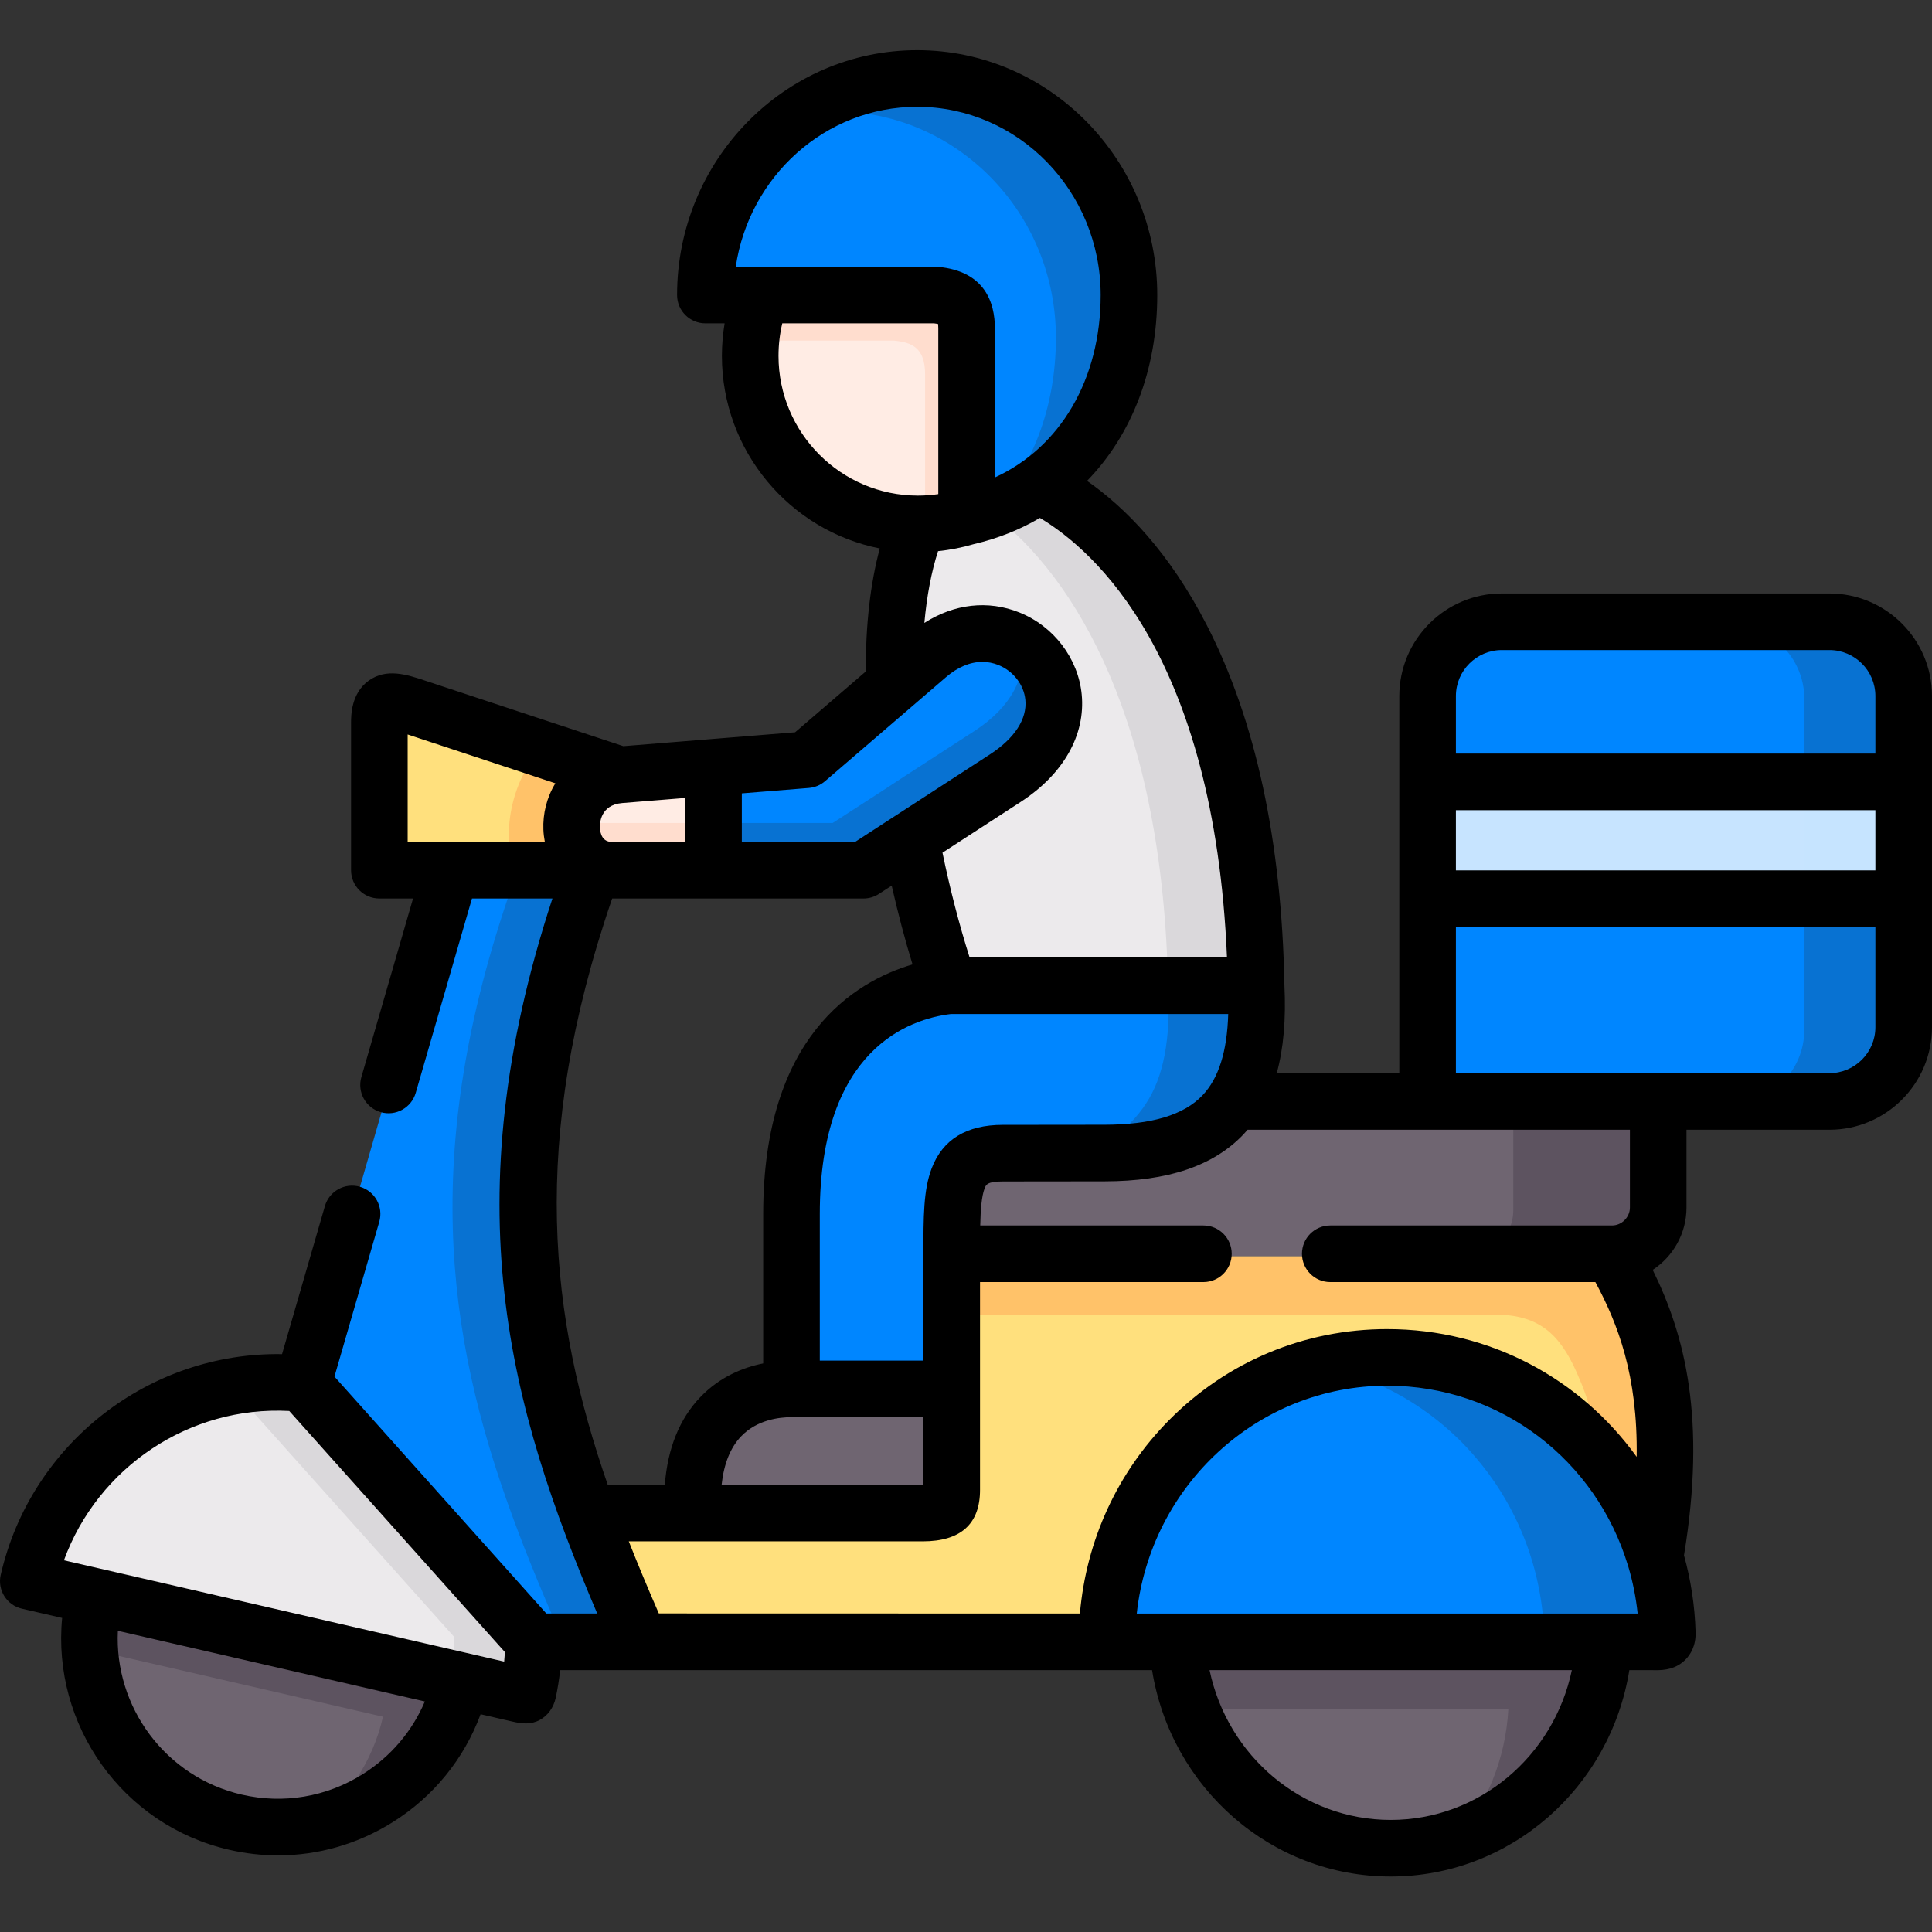 <svg width="154" height="154" viewBox="0 0 154 154" fill="none" xmlns="http://www.w3.org/2000/svg">
<rect x="0" y="0" width="154" height="154" fill="#333333" stroke="none"/>
<g clip-path="url(#clip0)">
<path fill-rule="evenodd" clip-rule="evenodd" d="M113.794 68.902H151.744V82.086C151.744 85.345 149.084 88.007 145.827 88.007H132.177L124.034 92.12L113.794 88.007V68.902Z" fill="#0086FF"/>
<path fill-rule="evenodd" clip-rule="evenodd" d="M113.795 88.007H132.177V96.464C132.177 98.495 130.514 100.15 128.494 100.15H68.644C68.644 94.834 68.644 92.129 72.71 92.129L80.81 92.12C85.909 92.112 89.251 90.806 91.118 88.007H113.795Z" fill="#6F6571"/>
<path fill-rule="evenodd" clip-rule="evenodd" d="M75.862 100.15H128.494C131.58 105.526 134.061 111.985 131.921 124.34C128.34 112.155 91.968 117.019 88.234 131.081H48.101C46.584 127.643 45.151 124.246 43.898 120.816H55.212C78.096 112.181 70.738 116.029 75.862 100.15Z" fill="#FFE07D"/>
<path fill-rule="evenodd" clip-rule="evenodd" d="M72.614 67.119C73.398 71.249 74.464 75.319 75.658 78.784L87.227 83.316L100.128 78.783C99.676 54.371 90.553 42.663 82.794 38.875C79.998 36.745 77.133 35.944 77.133 35.944C77.133 35.944 73.364 41.972 73.168 41.972C71.719 45.42 71.173 49.917 71.267 54.772L72.614 67.119Z" fill="#ECEAEC"/>
<path fill-rule="evenodd" clip-rule="evenodd" d="M100.127 78.783H75.657C70.022 79.398 63.09 83.69 63.09 96.984V110.918H75.862V100.15C75.862 94.834 75.862 92.129 79.929 92.129L88.028 92.12C93.127 92.112 96.469 90.806 98.337 88.007C99.777 85.849 100.332 82.802 100.127 78.783V78.783Z" fill="#0086FF"/>
<path fill-rule="evenodd" clip-rule="evenodd" d="M100.128 78.783C99.676 54.371 90.553 42.663 82.794 38.875C81.643 39.686 80.364 40.351 78.957 40.846C85.829 46.043 92.719 57.656 93.111 78.783H100.128Z" fill="#DAD8DB"/>
<path fill-rule="evenodd" clip-rule="evenodd" d="M100.127 78.783H93.111C93.315 82.802 92.761 85.849 91.32 88.007C90.143 89.774 88.37 91.267 85.94 92.12H88.029C93.127 92.112 96.47 90.806 98.337 88.007C99.778 85.849 100.332 82.802 100.127 78.783Z" fill="#0872D2"/>
<path fill-rule="evenodd" clip-rule="evenodd" d="M119.711 49.772H145.827C149.084 49.772 151.744 52.434 151.744 55.693V65.489H113.794V55.693C113.794 52.434 116.455 49.772 119.711 49.772V49.772Z" fill="#0086FF"/>
<path fill-rule="evenodd" clip-rule="evenodd" d="M113.794 62.537H151.744V71.846H113.794V62.537Z" fill="#C7E4FF"/>
<path fill-rule="evenodd" clip-rule="evenodd" d="M143.823 62.537H148.683H151.744V55.693C151.744 53.466 150.499 51.521 148.683 50.514C147.831 50.045 146.859 49.772 145.827 49.772H137.906C141.163 49.772 143.823 52.434 143.823 55.693V62.537Z" fill="#0872D2"/>
<path fill-rule="evenodd" clip-rule="evenodd" d="M143.823 71.846H148.683H151.744V68.902V65.489V62.537H148.683H143.823V65.489V68.902V71.846Z" fill="#C6E4FF"/>
<path fill-rule="evenodd" clip-rule="evenodd" d="M143.823 71.846V82.086C143.823 85.345 141.163 88.007 137.906 88.007H145.827C146.859 88.007 147.831 87.743 148.683 87.273C150.499 86.258 151.744 84.312 151.744 82.086V71.846H148.683H143.823Z" fill="#0872D2"/>
<path fill-rule="evenodd" clip-rule="evenodd" d="M88.233 131.082C88.233 118.461 98.234 108.41 110.572 108.41C120.607 108.41 129.099 115.065 131.921 124.341C132.501 126.243 132.842 128.266 132.902 130.365C132.927 131.184 132.365 131.082 131.597 131.082C117.145 131.082 102.685 131.073 88.233 131.082V131.082Z" fill="#0086FF"/>
<path fill-rule="evenodd" clip-rule="evenodd" d="M93.852 131.082H127.854C127.368 140.246 119.942 147.533 110.853 147.533C101.764 147.533 94.338 140.246 93.852 131.082V131.082Z" fill="#6F6571"/>
<path fill-rule="evenodd" clip-rule="evenodd" d="M7.509 127.455L36.762 134.187C34.903 142.268 26.846 147.32 18.772 145.46C10.689 143.599 5.65 135.536 7.509 127.455Z" fill="#6F6571"/>
<path fill-rule="evenodd" clip-rule="evenodd" d="M5.317 119.255C9.452 113.239 16.631 109.749 24.134 110.5C37.367 113.299 41.673 121.209 42.534 131.073C42.517 132.413 42.372 133.761 42.082 135.109C41.997 135.484 41.749 135.331 41.34 135.237L36.762 134.188L7.509 127.455L5.318 126.952L2.257 126.244C2.845 123.666 3.902 121.311 5.317 119.255V119.255Z" fill="#ECEAEC"/>
<path fill-rule="evenodd" clip-rule="evenodd" d="M24.109 110.466L35.926 69.576L41.246 67.196L47.197 69.576C39.379 91.25 41.562 106.379 46.839 120.817C48.101 124.247 49.533 127.643 51.043 131.082H42.542L24.109 110.466Z" fill="#0086FF"/>
<path fill-rule="evenodd" clip-rule="evenodd" d="M60.703 23.729L74.566 20.777C75.973 20.905 79.997 24.284 79.997 26.4L77.047 41.401C75.819 41.768 74.515 41.972 73.168 41.972C65.784 41.972 59.799 35.974 59.799 28.584C59.799 26.869 60.114 25.231 60.703 23.729V23.729Z" fill="#FFECE4"/>
<path fill-rule="evenodd" clip-rule="evenodd" d="M56.227 23.729C56.227 14.189 63.781 6.467 73.108 6.467C82.436 6.467 89.99 14.189 89.99 23.729C89.99 30.026 87.432 35.624 82.794 38.875C81.14 40.044 79.213 40.906 77.047 41.401V26.4C77.047 24.284 75.973 23.857 74.566 23.729H60.703H56.227V23.729Z" fill="#0086FF"/>
<path fill-rule="evenodd" clip-rule="evenodd" d="M64.275 9.018C66.842 7.397 69.868 6.467 73.108 6.467C82.436 6.467 89.99 14.189 89.99 23.729C89.99 30.026 87.432 35.624 82.794 38.875C81.618 39.703 80.313 40.377 78.881 40.872C82.308 37.399 84.167 32.415 84.167 26.92C84.167 16.954 76.263 8.873 66.518 8.873C65.759 8.873 65.009 8.916 64.275 9.018V9.018Z" fill="#0872D2"/>
<path fill-rule="evenodd" clip-rule="evenodd" d="M63.09 110.918H75.862V118.965C75.862 120.688 74.924 120.816 73.543 120.816H55.212C54.845 112.744 59.73 110.918 63.09 110.918Z" fill="#6F6571"/>
<path fill-rule="evenodd" clip-rule="evenodd" d="M46.839 120.817C41.562 106.379 39.379 91.25 47.197 69.576H42.815C42.798 69.576 42.781 69.576 42.764 69.576H41.186C33.368 91.25 35.542 106.379 40.828 120.817C42.081 124.247 43.514 127.643 45.032 131.082H48.101H51.043C49.533 127.643 48.101 124.247 46.839 120.817V120.817Z" fill="#0872D2"/>
<path fill-rule="evenodd" clip-rule="evenodd" d="M42.533 131.073L24.134 110.5C22.233 110.312 20.348 110.389 18.532 110.722L36.215 130.493C36.198 131.645 36.088 132.814 35.866 133.983L36.761 134.187L41.34 135.237C41.749 135.331 41.996 135.484 42.081 135.109C42.371 133.761 42.517 132.413 42.533 131.073V131.073Z" fill="#DAD8DB"/>
<path fill-rule="evenodd" clip-rule="evenodd" d="M128.494 100.15H75.862V104.783H119.107C122.628 104.783 124.299 106.302 125.672 109.382C126.857 112.053 126.882 112.923 127.42 116.149C129.44 118.495 130.992 121.277 131.921 124.34C134.061 111.985 131.58 105.526 128.494 100.15V100.15Z" fill="#FFC269"/>
<path fill-rule="evenodd" clip-rule="evenodd" d="M127.42 116.149C123.327 111.396 117.299 108.41 110.572 108.41C108.884 108.41 107.247 108.597 105.669 108.947C115.739 111.226 122.781 120.117 123.088 130.365C123.105 130.928 122.849 131.056 122.44 131.082H127.854H131.597C132.365 131.082 132.927 131.184 132.902 130.365C132.842 128.266 132.501 126.244 131.921 124.341C131.904 124.281 131.887 124.23 131.87 124.178C131.87 124.178 131.87 124.178 131.87 124.17C130.932 121.175 129.406 118.453 127.42 116.149Z" fill="#0872D2"/>
<path fill-rule="evenodd" clip-rule="evenodd" d="M35.866 133.983L7.509 127.455C7.193 128.795 7.082 130.143 7.134 131.457L29.642 136.636L30.529 136.841C29.694 140.51 27.571 143.557 24.748 145.613C30.504 144.598 35.372 140.246 36.762 134.187L35.866 133.983Z" fill="#5D5360"/>
<path fill-rule="evenodd" clip-rule="evenodd" d="M122.44 131.082H93.852C93.946 132.873 94.312 134.597 94.901 136.21H114.818H120.232C120.019 140.22 118.484 143.864 116.063 146.705C122.636 144.547 127.471 138.411 127.854 131.082H122.44Z" fill="#5D5360"/>
<path fill-rule="evenodd" clip-rule="evenodd" d="M132.177 96.464V88.007H120.624V96.464C120.624 98.495 118.962 100.15 116.941 100.15H128.494C130.514 100.15 132.177 98.495 132.177 96.464Z" fill="#5D5360"/>
<path fill-rule="evenodd" clip-rule="evenodd" d="M59.867 27.151H71.258C72.665 27.279 73.739 27.714 73.739 29.83V41.956C74.882 41.904 75.99 41.717 77.047 41.401V26.4C77.047 24.284 75.973 23.857 74.566 23.729H60.703C60.285 24.804 59.995 25.956 59.867 27.151V27.151Z" fill="#FFDDCE"/>
<path fill-rule="evenodd" clip-rule="evenodd" d="M33.462 56.7L49.414 61.974C50.199 62.673 49.312 69.807 48.783 69.576H35.926H30.239V57.835C30.239 55.523 31.442 56.035 33.462 56.7V56.7Z" fill="#FFE07D"/>
<path fill-rule="evenodd" clip-rule="evenodd" d="M56.849 69.576H55.511H48.783C44.452 69.576 44.324 62.392 49.414 61.974L56.849 61.376L58.844 65.6L56.849 69.576Z" fill="#FFECE4"/>
<path fill-rule="evenodd" clip-rule="evenodd" d="M71.267 54.772L73.935 52.476C80.62 46.717 89.069 56.435 80.134 62.238L72.614 67.119L68.828 69.576H56.849V61.376L64.292 60.77L71.267 54.772Z" fill="#0086FF"/>
<path fill-rule="evenodd" clip-rule="evenodd" d="M56.849 69.576V65.6H55.254H54.393H53.046H46.319C46.063 65.6 45.824 65.583 45.594 65.532C45.347 67.512 46.464 69.576 48.783 69.576H55.51H56.849Z" fill="#FFDDCE"/>
<path fill-rule="evenodd" clip-rule="evenodd" d="M80.133 62.238C85.539 58.722 84.584 53.782 81.506 51.7C81.753 53.833 80.739 56.282 77.669 58.27L71.812 62.067L70.158 63.151L66.372 65.6H56.849V69.576H68.828L72.614 67.119L80.133 62.238Z" fill="#0872D2"/>
<path fill-rule="evenodd" clip-rule="evenodd" d="M49.414 61.974L42.994 59.857C40.846 62.161 39.805 66.65 41.187 69.576H47.198H48.783C46.464 69.576 45.347 67.511 45.594 65.531C45.816 63.817 47.053 62.17 49.414 61.974V61.974Z" fill="#FFC269"/>
<path d="M145.827 47.305H119.712C115.205 47.305 111.538 50.973 111.538 55.482V85.541H101.77C102.313 83.567 102.514 81.239 102.382 78.531V78.53C102.17 67.083 100.093 57.435 96.208 49.855C93.191 43.969 89.67 40.441 86.649 38.331C90.195 34.686 92.245 29.499 92.245 23.518C92.245 12.755 83.66 4 73.108 4C62.556 4 53.97 12.755 53.97 23.518C53.97 24.764 54.98 25.774 56.226 25.774H57.759C57.618 26.625 57.543 27.492 57.543 28.373C57.543 35.958 62.962 42.297 70.127 43.717C69.376 46.506 69.003 49.794 69.005 53.53L63.378 58.37L49.688 59.477L33.896 54.256C32.449 53.775 30.808 53.231 29.385 54.258C27.983 55.27 27.983 57.042 27.983 57.624V69.365C27.983 70.611 28.993 71.62 30.238 71.62H32.924L28.805 85.855C28.459 87.051 29.148 88.302 30.345 88.649C31.542 88.997 32.793 88.305 33.139 87.109L37.621 71.62H44.035C36.058 95.945 40.609 112.182 47.605 128.614H43.55L26.66 109.729L30.232 97.391C30.578 96.194 29.889 94.943 28.692 94.597C27.495 94.251 26.244 94.94 25.898 96.137L22.482 107.939C11.917 107.762 2.466 115.047 0.058 125.527C-0.221 126.741 0.537 127.951 1.75 128.23L4.953 128.967C4.135 137.465 9.731 145.482 18.265 147.446C19.561 147.745 20.868 147.893 22.166 147.893C25.368 147.893 28.513 146.995 31.295 145.251C34.56 143.205 36.993 140.198 38.309 136.643L40.836 137.224C41.589 137.399 42.303 137.487 43.017 137.103C43.68 136.745 44.122 136.1 44.287 135.372C44.446 134.634 44.567 133.883 44.651 133.126H91.831C93.339 142.506 101.321 149.577 110.853 149.577C120.385 149.577 128.366 142.506 129.875 133.126H131.597L131.796 133.128C131.865 133.129 131.938 133.13 132.016 133.13C132.661 133.13 133.593 133.058 134.358 132.28C134.741 131.89 135.19 131.193 135.156 130.086C135.092 127.968 134.774 125.921 134.232 123.975C136.029 113.067 134.3 106.423 131.737 101.223C133.357 100.161 134.431 98.331 134.431 96.252V90.052H145.826C150.333 90.052 153.999 86.384 153.999 81.874V55.482C154 50.973 150.334 47.305 145.827 47.305V47.305ZM28.899 141.429C26.012 143.239 22.595 143.814 19.278 143.051H19.277C13.172 141.645 9.099 136.047 9.396 129.993L33.865 135.625C32.853 138.009 31.14 140.025 28.899 141.429V141.429ZM40.187 132.446L5.096 124.371C7.804 116.956 15.092 112.047 23.057 112.469L40.247 131.689C40.232 131.943 40.212 132.195 40.187 132.446ZM74.261 93.135C73.606 94.862 73.606 96.992 73.606 99.939V108.452H65.346V96.773C65.346 83.569 72.552 81.216 75.786 80.828H97.902C97.813 83.825 97.137 85.955 95.853 87.307C94.357 88.882 91.797 89.65 88.027 89.653L79.929 89.662C77.042 89.662 75.135 90.83 74.261 93.135V93.135ZM73.606 112.963V118.35C73.586 118.35 73.565 118.35 73.543 118.35H57.52C57.7 116.679 58.22 115.386 59.075 114.492C60.346 113.162 62.136 112.963 63.09 112.963H73.606ZM97.803 76.317H77.287C76.463 73.724 75.729 70.885 75.125 67.968L81.362 63.919C84.767 61.708 86.538 58.584 86.222 55.347C85.942 52.478 83.991 49.915 81.253 48.818C78.752 47.817 76.06 48.131 73.681 49.652C73.878 47.495 74.243 45.568 74.771 43.933C75.733 43.834 76.688 43.646 77.625 43.37C79.534 42.927 81.299 42.22 82.891 41.283C87.236 43.879 96.792 52.299 97.803 76.317V76.317ZM58.647 21.262C59.711 14.054 65.79 8.512 73.108 8.512C81.172 8.512 87.734 15.244 87.734 23.518C87.734 30.248 84.507 35.672 79.303 38.059V26.189C79.303 24.134 78.516 21.613 74.771 21.271C74.703 21.265 74.634 21.262 74.566 21.262H58.647ZM62.055 28.373C62.055 27.483 62.156 26.614 62.356 25.774H74.455C74.595 25.789 74.696 25.805 74.769 25.82C74.781 25.904 74.791 26.024 74.791 26.189V39.386C74.254 39.465 73.713 39.505 73.172 39.505C73.167 39.505 73.162 39.505 73.157 39.505C67.034 39.5 62.055 34.508 62.055 28.373ZM59.13 63.24L64.473 62.808C64.95 62.77 65.401 62.581 65.763 62.27L75.406 53.976L75.408 53.974C76.34 53.171 77.336 52.759 78.305 52.759C78.736 52.759 79.162 52.841 79.575 53.006C80.767 53.483 81.614 54.575 81.732 55.785C81.881 57.31 80.877 58.854 78.906 60.135L68.161 67.109H59.131V63.24H59.13ZM49.597 64.011L54.619 63.605V67.11H48.783C48.027 67.11 47.842 66.481 47.821 65.954C47.808 65.655 47.837 64.156 49.597 64.011V64.011ZM44.258 62.454C43.578 63.568 43.261 64.871 43.313 66.138C43.326 66.466 43.368 66.783 43.426 67.091C43.426 67.097 43.423 67.103 43.424 67.109H32.495V58.545L44.266 62.436C44.263 62.442 44.261 62.448 44.258 62.454V62.454ZM48.796 71.621H68.828C69.264 71.621 69.691 71.495 70.056 71.257L71.077 70.594C71.569 72.766 72.128 74.878 72.737 76.874C68.137 78.232 60.834 82.62 60.834 96.773V108.678C59.251 108.997 57.379 109.735 55.813 111.374C54.162 113.102 53.219 115.443 52.992 118.349H48.442C43.856 105.133 42.112 91.07 48.796 71.621V71.621ZM52.514 128.606C51.68 126.689 50.877 124.779 50.12 122.861H73.543C76.579 122.861 78.118 121.479 78.118 118.754V110.707V102.195H95.924C97.17 102.195 98.18 101.185 98.18 99.939C98.18 98.693 97.17 97.683 95.924 97.683H78.134C78.163 96.401 78.245 95.354 78.48 94.735C78.594 94.433 78.692 94.174 79.931 94.174L88.031 94.165C93.103 94.16 96.733 92.933 99.125 90.413C99.236 90.296 99.341 90.174 99.445 90.052H113.795H129.921V96.252C129.921 97.028 129.267 97.683 128.494 97.683H106.036C104.79 97.683 103.78 98.693 103.78 99.939C103.78 101.185 104.79 102.195 106.036 102.195H127.168C128.951 105.504 130.555 109.622 130.46 116.128C125.997 109.929 118.772 105.943 110.572 105.943C103.986 105.943 97.807 108.526 93.172 113.216C89.059 117.378 86.588 122.78 86.08 128.614L52.514 128.606ZM110.853 145.066C103.801 145.066 97.853 139.985 96.414 133.126H125.292C123.852 139.984 117.905 145.066 110.853 145.066V145.066ZM127.854 128.615H93.852H90.611C91.719 118.414 100.248 110.454 110.572 110.454C119.636 110.454 127.248 116.431 129.768 124.798C129.777 124.824 129.785 124.851 129.794 124.877C130.15 126.077 130.402 127.327 130.538 128.615H127.854ZM149.488 81.875C149.488 83.896 147.846 85.541 145.827 85.541H116.05V73.891H149.488V81.875ZM149.488 69.379H116.05V64.582H149.488V69.379ZM149.488 60.07H116.05V55.482C116.05 53.461 117.693 51.816 119.712 51.816H145.827C147.846 51.816 149.488 53.461 149.488 55.482V60.07Z" fill="black"/>
</g>
<defs>
<clipPath id="clip0">
<rect width="154" height="154" fill="white"/>
</clipPath>
</defs>
</svg>
